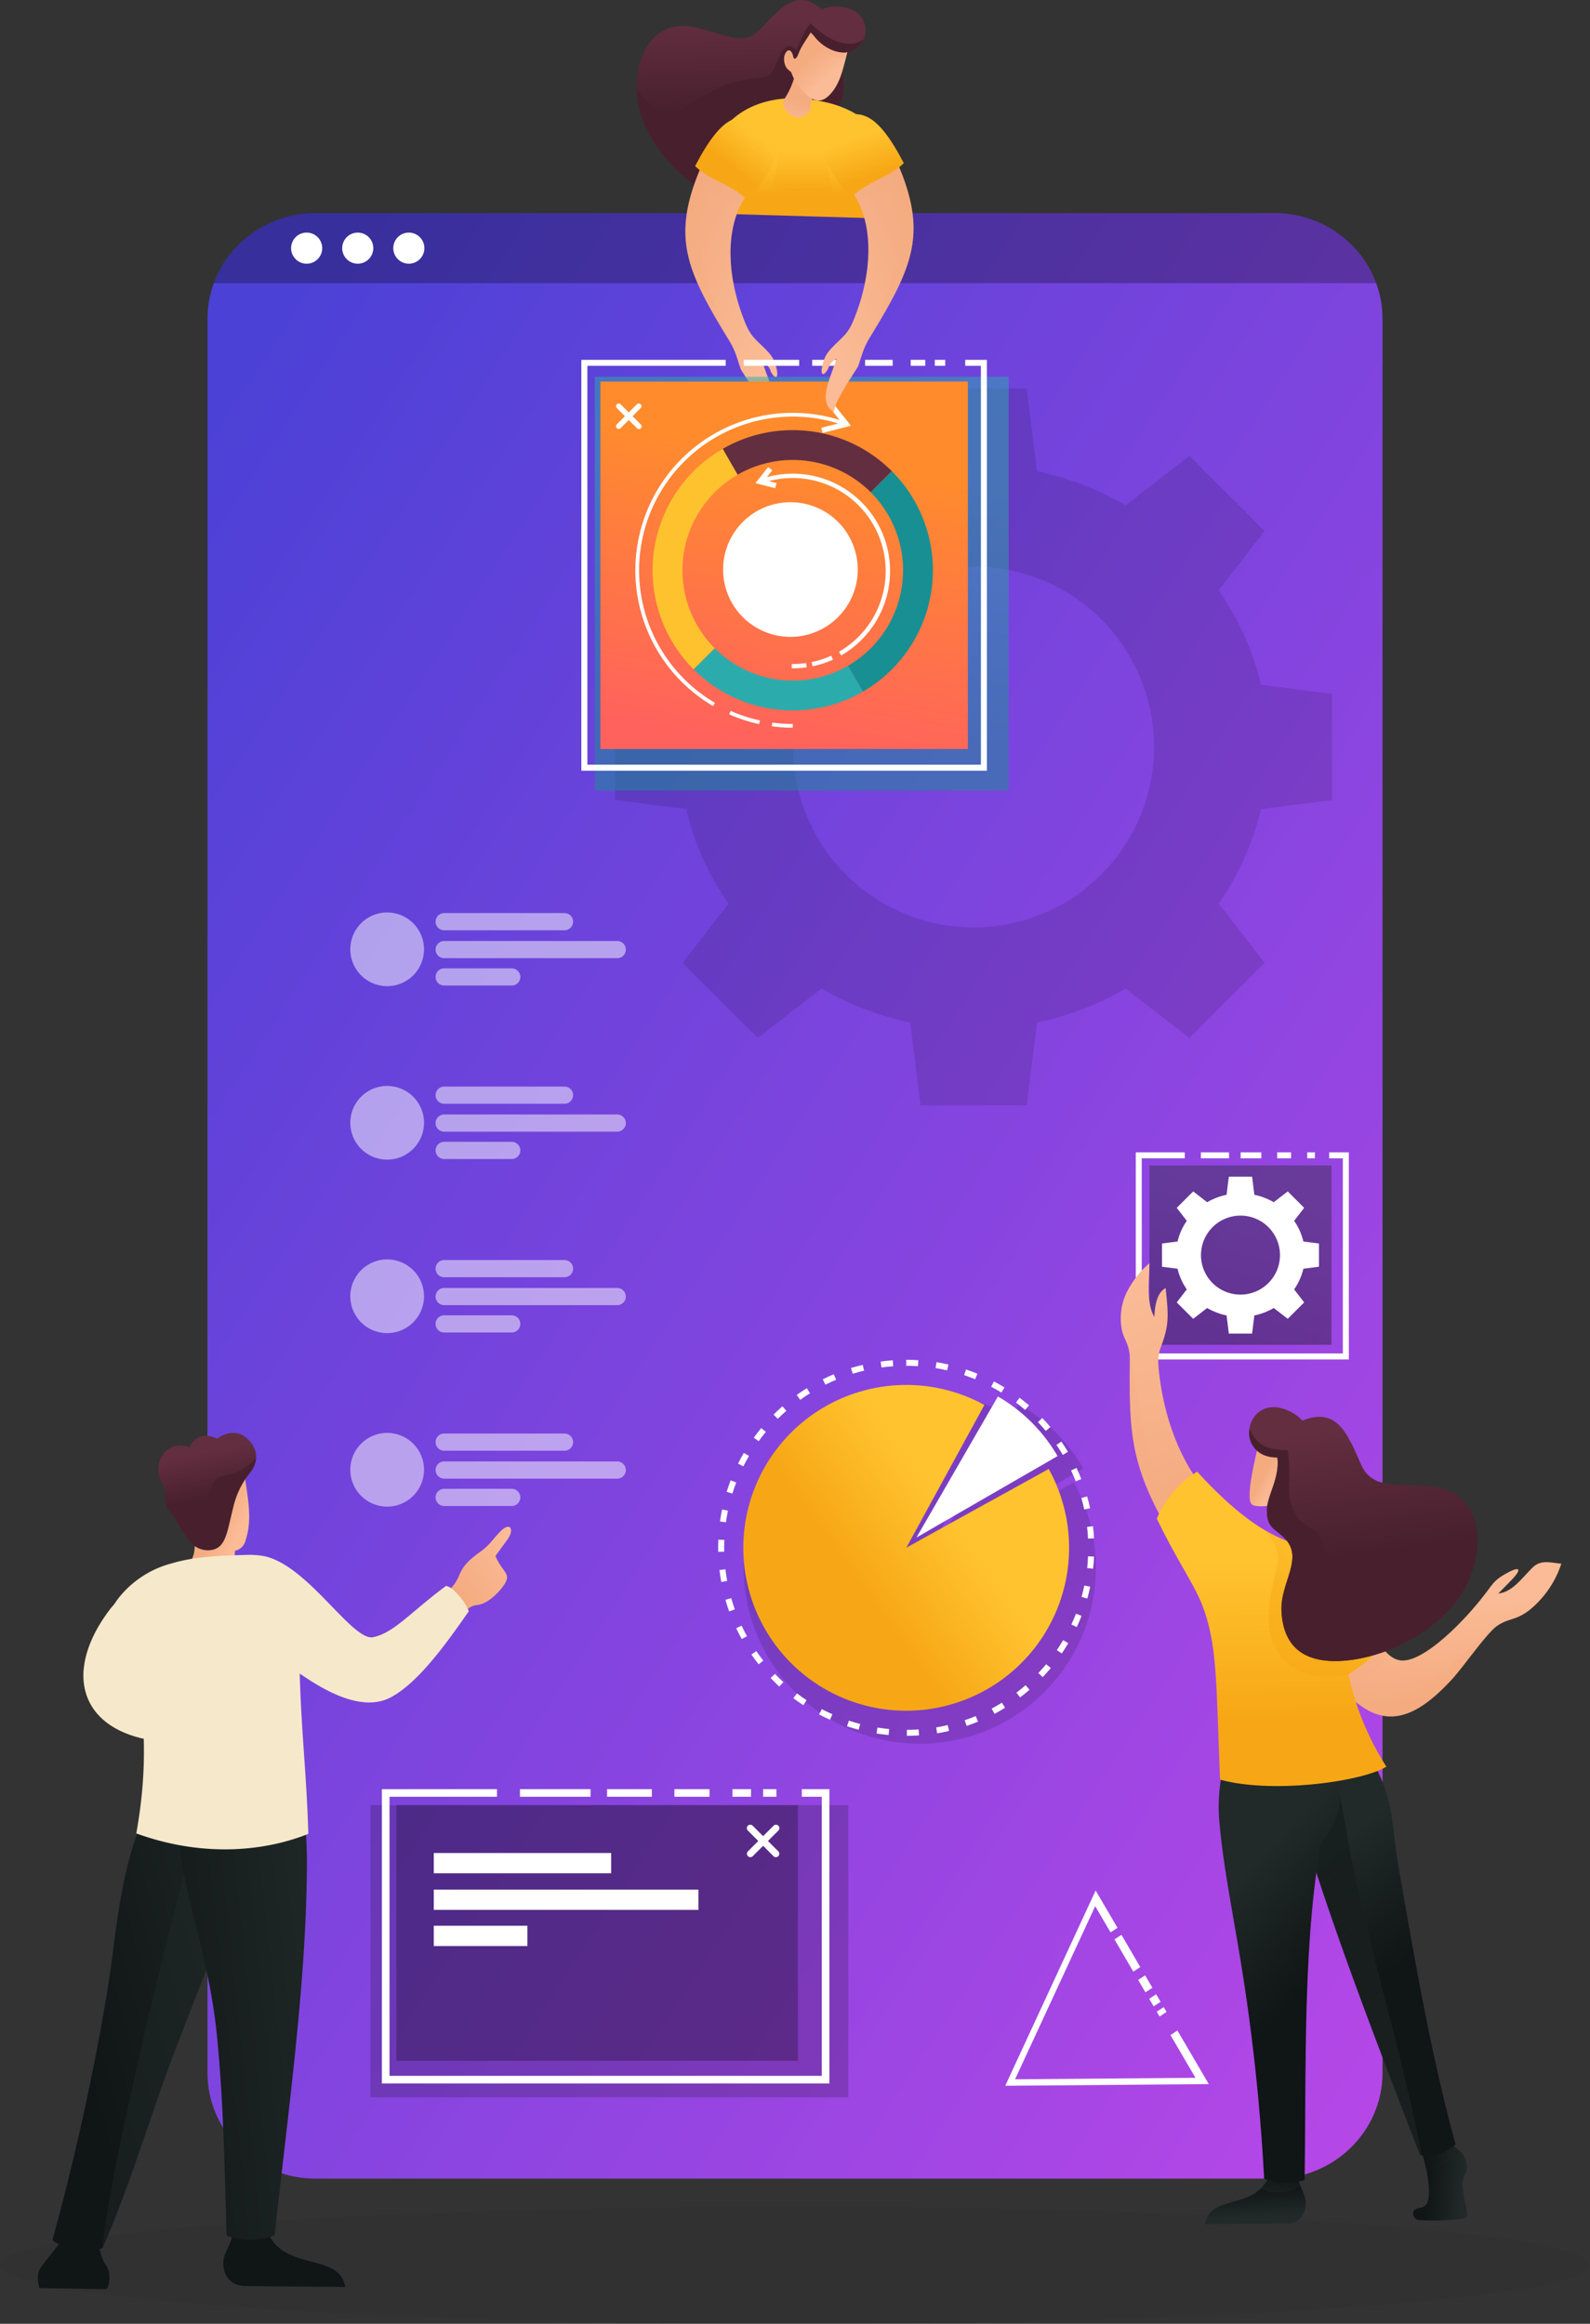 <svg xmlns="http://www.w3.org/2000/svg" xmlns:xlink="http://www.w3.org/1999/xlink" width="351.503" height="513.706" viewBox="0 0 351.503 513.706"><rect x="0" y="0" width="351.503" height="513.706" fill="#333333" stroke="none"/><defs><linearGradient id="a" x1="0.112" x2="1" y2="0.962" gradientUnits="objectBoundingBox"><stop offset="0" stop-color="#4b41d6"></stop><stop offset="1" stop-color="#b647e7"></stop></linearGradient><linearGradient id="b" x1="0.495" y1="0.108" x2="0.508" y2="0.525" gradientUnits="objectBoundingBox"><stop offset="0" stop-color="#632e40"></stop><stop offset="1" stop-color="#48202d"></stop></linearGradient><linearGradient id="c" x1="0.494" y1="0.35" x2="0.498" y2="0.771" gradientUnits="objectBoundingBox"><stop offset="0.239" stop-color="#ffc32f"></stop><stop offset="1" stop-color="#f7a716"></stop></linearGradient><linearGradient id="d" x1="0.494" y1="0.364" x2="0.498" y2="0.777" xlink:href="#c"></linearGradient><linearGradient id="e" x1="0.509" y1="0.472" x2="0.44" y2="1.006" gradientUnits="objectBoundingBox"><stop offset="0" stop-color="#f4ab80"></stop><stop offset="1" stop-color="#fabb96"></stop></linearGradient><linearGradient id="f" x1="0.449" y1="0.321" x2="0.695" y2="0.625" xlink:href="#e"></linearGradient><linearGradient id="g" x1="0.243" y1="0.112" x2="0.844" y2="0.808" xlink:href="#e"></linearGradient><linearGradient id="h" x1="0.759" y1="0.217" x2="0.407" y2="0.641" xlink:href="#c"></linearGradient><linearGradient id="i" x1="0.519" y1="0.239" x2="0.474" y2="0.87" gradientUnits="objectBoundingBox"><stop offset="0" stop-color="#2cacad"></stop><stop offset="1" stop-color="#189094"></stop></linearGradient><linearGradient id="j" x1="0.552" y1="0.207" x2="0.414" y2="0.987" gradientUnits="objectBoundingBox"><stop offset="0" stop-color="#ff8b2d"></stop><stop offset="1" stop-color="#ff625d"></stop></linearGradient><linearGradient id="k" x1="0.757" y1="0.112" x2="0.156" y2="0.808" xlink:href="#e"></linearGradient><linearGradient id="l" x1="0.402" y1="0.221" x2="0.605" y2="0.769" xlink:href="#c"></linearGradient><linearGradient id="m" x1="0.603" y1="0.139" x2="0.379" y2="0.927" gradientUnits="objectBoundingBox"><stop offset="0" stop-color="#212929"></stop><stop offset="1" stop-color="#101515"></stop></linearGradient><linearGradient id="n" x1="0.718" y1="0.344" x2="0.354" y2="0.604" xlink:href="#c"></linearGradient><linearGradient id="o" x1="0.565" y1="0.815" x2="0.492" y2="0.27" xlink:href="#e"></linearGradient><linearGradient id="p" x1="0.553" y1="0.919" x2="0.434" y2="0.031" xlink:href="#e"></linearGradient><linearGradient id="q" x1="0.863" y1="0.567" x2="0.263" y2="0.484" xlink:href="#m"></linearGradient><linearGradient id="r" x1="1.186" y1="0.662" x2="0.118" y2="0.441" xlink:href="#m"></linearGradient><linearGradient id="s" x1="0.51" y1="0.838" x2="0.438" y2="0.224" xlink:href="#m"></linearGradient><linearGradient id="t" x1="0.454" y1="0.898" x2="0.701" y2="-0.267" xlink:href="#m"></linearGradient><linearGradient id="u" x1="0.409" y1="0.219" x2="0.525" y2="0.588" xlink:href="#m"></linearGradient><linearGradient id="v" x1="0.533" y1="0.646" x2="0.443" y2="0.258" xlink:href="#m"></linearGradient><linearGradient id="w" x1="0.518" y1="0.215" x2="0.634" y2="0.584" xlink:href="#m"></linearGradient><linearGradient id="x" x1="0.498" y1="0.125" x2="0.505" y2="0.765" xlink:href="#c"></linearGradient><linearGradient id="y" x1="0.803" y1="0.055" x2="0.268" y2="0.593" xlink:href="#c"></linearGradient><linearGradient id="z" x1="0.376" y1="0.493" x2="0.566" y2="0.632" xlink:href="#e"></linearGradient><linearGradient id="aa" x1="0.473" y1="0.104" x2="0.535" y2="0.574" xlink:href="#b"></linearGradient><linearGradient id="ab" x1="0.31" y1="0.842" x2="0.952" y2="0.216" xlink:href="#e"></linearGradient><linearGradient id="ac" x1="0.551" y1="0.44" x2="0.77" y2="0.599" xlink:href="#e"></linearGradient><linearGradient id="ad" x1="0.481" y1="0.193" x2="0.565" y2="0.601" xlink:href="#b"></linearGradient><linearGradient id="ae" x1="4.786" y1="-6.66" x2="1.955" y2="-1.755" xlink:href="#m"></linearGradient><linearGradient id="af" x1="6.815" y1="-15.181" x2="2.452" y2="-4.246" xlink:href="#m"></linearGradient><linearGradient id="ag" x1="1.034" y1="0.115" x2="0.142" y2="0.629" xlink:href="#m"></linearGradient><linearGradient id="ah" x1="2.259" y1="-4.208" x2="0.599" y2="0.341" xlink:href="#m"></linearGradient><linearGradient id="ai" x1="4.925" y1="-14.276" x2="0.763" y2="-0.362" xlink:href="#m"></linearGradient><linearGradient id="aj" x1="1.264" y1="0.21" x2="-0.314" y2="0.739" xlink:href="#m"></linearGradient></defs><g transform="translate(-1934.994 -1006.382)"><g transform="translate(1934.994 1494.174)" opacity="0.05"><ellipse cx="175.751" cy="12.957" rx="175.751" ry="12.957"></ellipse><path d="M2182.438,1838.264c66.1,0,119.687-3.692,119.687-8.245s-53.585-8.245-119.687-8.245-119.686,3.691-119.686,8.245S2116.337,1838.264,2182.438,1838.264Z" transform="translate(-2006.687 -1817.062)" fill-rule="evenodd" style="mix-blend-mode:multiply;isolation:isolate"></path></g><g transform="translate(1980.863 1293.501)"><path d="M2063.316,1113.753h212.167c13.09,0,23.8,10.507,23.8,23.347v387.8c0,12.842-10.71,23.349-23.8,23.349H2063.316c-13.089,0-23.8-10.506-23.8-23.349V1137.1C2039.517,1124.26,2050.226,1113.753,2063.316,1113.753Z" transform="translate(-2039.517 -1353.753)" fill-rule="evenodd" fill="url(#a)"></path><g transform="translate(1.401 -240)"><path d="M2065.107,1353.753h212.167a23.868,23.868,0,0,1,22.4,15.478H2042.709A23.867,23.867,0,0,1,2065.107,1353.753Z" transform="translate(-2042.709 -1353.753)" fill-rule="evenodd" opacity="0.27"></path><g transform="translate(17.084 4.3)"><path d="M2085.079,1363.552a3.439,3.439,0,1,1-3.439,3.439A3.439,3.439,0,0,1,2085.079,1363.552Z" transform="translate(-2081.64 -1363.552)" fill="#fff" fill-rule="evenodd"></path><circle cx="3.439" cy="3.439" r="3.439" transform="translate(11.294)" fill="#fff"></circle><circle cx="3.439" cy="3.439" r="3.439" transform="translate(22.588)" fill="#fff"></circle></g></g><path d="M2613.639,1310.544l-2.276-18.318h-23.486l-2.274,18.318a66.358,66.358,0,0,0-19.611,7.506l-14.1-10.916-16.61,16.608,10.159,13.119a60.74,60.74,0,0,0-9.353,20.869l-15.711,2v23.486l15.711,2a60.672,60.672,0,0,0,9.353,20.865l-10.159,13.121,16.61,16.608,14.1-10.917a66.376,66.376,0,0,0,19.611,7.506l2.274,18.318h23.486l2.276-18.318a66.344,66.344,0,0,0,19.609-7.506l14.1,10.917,16.608-16.608-10.157-13.121a60.683,60.683,0,0,0,9.354-20.865l15.711-2v-23.486l-15.711-2a60.678,60.678,0,0,0-9.354-20.869l10.157-13.119-16.608-16.608-14.1,10.916a66.364,66.364,0,0,0-19.609-7.506Zm-14.018,21.034a39.894,39.894,0,1,1-39.9,39.892A39.892,39.892,0,0,1,2599.621,1331.579Z" transform="translate(-2430.254 -1493.471)" fill-rule="evenodd" opacity="0.12"></path></g><path d="M2396.433,1440.038a38.737,38.737,0,0,1,18.691,4.776l-18.656,34.106,34.021-18.811a38.921,38.921,0,1,1-34.056-20.072Zm21.918,2.753L2398.89,1476.5l33.708-19.462A39.109,39.109,0,0,0,2418.35,1442.791Z" transform="translate(-258.103 -126.019)" fill-rule="evenodd" opacity="0.14" style="mix-blend-mode:multiply;isolation:isolate"></path><path d="M2388.888,1424.1c-.9-.052-1.784-.083-2.687-.086v1.323c.874,0,1.731.032,2.6.083l.084-1.321Zm-5.659.019c-.894.065-1.786.153-2.674.276l.183,1.311c.858-.121,1.727-.2,2.591-.267l-.1-1.32Zm-6.638,1.012c-.866.2-1.748.443-2.6.7l.393,1.264c.824-.252,1.671-.489,2.511-.681l-.306-1.287Zm-6.392,2.075c-.829.347-1.639.717-2.445,1.115l.589,1.184c.781-.386,1.568-.744,2.371-1.081l-.516-1.219Zm-5.966,3.081c-.76.469-1.51.977-2.235,1.5l.773,1.074c.7-.5,1.428-1,2.163-1.449l-.7-1.123Zm-5.394,4q-1.013.885-1.967,1.837l.936.936q.923-.918,1.9-1.776l-.872-1Zm-4.684,4.816q-.859,1.036-1.647,2.127l1.074.774c.509-.7,1.04-1.392,1.594-2.059l-1.021-.842Zm-3.85,5.5c-.453.771-.884,1.565-1.283,2.365l1.185.589c.391-.775.8-1.539,1.242-2.288l-1.144-.667Zm-2.914,6.055c-.322.839-.614,1.681-.882,2.539l1.264.393c.262-.832.544-1.647.856-2.461l-1.238-.47Zm-1.893,6.445c-.182.88-.331,1.759-.459,2.648l1.311.184c.125-.862.269-1.714.445-2.567l-1.3-.265Zm-.825,6.668c-.037.893-.052,1.8-.03,2.689l1.323-.034c-.019-.868-.007-1.736.028-2.6l-1.322-.05Zm.249,6.711c.1.892.239,1.775.4,2.658l1.3-.241c-.156-.856-.286-1.711-.387-2.576l-1.314.158Zm1.322,6.587c.235.82.513,1.776.827,2.562l1.243-.455v0c-.292-.821-.56-1.642-.8-2.479l-1.271.37Zm2.374,6.283c.366.8.8,1.621,1.231,2.393l1.155-.646c-.415-.745-.836-1.539-1.19-2.314l-1.2.567Zm3.36,5.818c.508.739,1.044,1.459,1.6,2.163l1.036-.824c-.538-.678-1.057-1.38-1.548-2.093l-1.087.754Zm4.25,5.2c.62.646,1.264,1.275,1.926,1.879l.89-.98c-.64-.584-1.263-1.193-1.863-1.818l-.952.919Zm5.029,4.454c.717.537,1.451,1.056,2.2,1.546l.721-1.11q-1.09-.712-2.13-1.5l-.792,1.061Zm5.679,3.588q1.193.625,2.424,1.172l.529-1.213c-.794-.356-1.571-.729-2.342-1.133l-.611,1.174Zm6.186,2.626c.854.28,1.708.534,2.578.761l.329-1.282c-.842-.22-1.671-.467-2.5-.738l-.408,1.259Zm6.528,1.586c.886.138,1.774.253,2.667.334l.118-1.318c-.867-.081-1.725-.19-2.585-.324l-.2,1.308Zm6.7.513q1.344,0,2.687-.094l-.092-1.32c-.865.058-1.735.09-2.6.091l.008,1.324Zm6.693-.559c.852-.118,1.8-.327,2.64-.526l-.306-1.288c-.816.191-1.724.393-2.551.508l.217,1.306Zm6.52-1.633c.852-.292,1.683-.6,2.516-.945l-.509-1.223c-.8.333-1.615.635-2.439.917l.432,1.251Zm6.164-2.666q1.187-.632,2.332-1.342l-.7-1.123c-.736.458-1.491.891-2.256,1.3l.625,1.167Zm5.654-3.628c.71-.54,1.416-1.111,2.086-1.7l-.873-1c-.651.569-1.33,1.12-2.018,1.643l.8,1.051Zm5-4.488c.615-.648,1.218-1.322,1.787-2.011l-1.021-.842q-.835,1-1.729,1.946l.963.908Zm4.214-5.23c.506-.746.981-1.5,1.442-2.272l-1.144-.667q-.662,1.122-1.395,2.2l1.1.741Zm3.32-5.841c.377-.816.727-1.635,1.054-2.472l-1.235-.478c-.317.812-.656,1.606-1.022,2.4l1.2.553Zm2.329-6.3c.241-.86.46-1.74.641-2.615l-1.3-.266c-.184.85-.384,1.689-.619,2.526l1.275.354Zm1.278-6.6c.1-.894.166-1.782.21-2.68l-1.322-.059c-.042.87-.109,1.731-.2,2.6l1.316.142Zm.2-6.712c-.042-.9-.119-1.789-.219-2.679l-1.315.15c.1.863.171,1.728.212,2.6l1.322-.067Zm-.871-6.662c-.188-.878-.405-1.744-.648-2.609l-1.273.362c.236.837.445,1.678.628,2.528l1.294-.282Zm-1.937-6.432c-.323-.833-.684-1.665-1.065-2.472l-1.2.567c.368.78.717,1.586,1.029,2.39l1.232-.485Zm-2.955-6.035c-.459-.772-.942-1.525-1.449-2.267l-1.088.754c.493.7.962,1.455,1.4,2.193l1.135-.68Zm-3.888-5.478c-.572-.68-1.175-1.368-1.794-2l-.952.919c.6.624,1.178,1.277,1.736,1.94l1.011-.855Zm-4.716-4.783c-.679-.585-1.376-1.152-2.092-1.692l-.793,1.06c.693.525,1.366,1.069,2.024,1.637l.86-1.006Zm-5.421-3.966c-.767-.469-1.54-.91-2.334-1.332l-.617,1.171c.77.41,1.519.837,2.264,1.292l.687-1.131Zm-5.988-3.04c-.826-.342-1.675-.653-2.522-.938l-.417,1.256c.82.275,1.641.576,2.439.907l.5-1.225Zm-6.406-2.031c-.876-.2-1.751-.371-2.638-.516l-.208,1.307c.859.139,1.708.307,2.557.5Z" transform="translate(-250.873 -117.026)" fill="#fff" fill-rule="evenodd"></path><g transform="translate(2012.439 1284.798)" opacity="0.5"><path d="M2066.292,1415.955a8.146,8.146,0,1,1-8.146,8.145A8.146,8.146,0,0,1,2066.292,1415.955Z" transform="translate(-2058.146 -1415.955)" fill="#fff" fill-rule="evenodd"></path><g transform="translate(18.85 0.137)"><path d="M1.9,0H28.5a1.9,1.9,0,0,1,1.9,1.9v0a1.9,1.9,0,0,1-1.9,1.9H1.9A1.9,1.9,0,0,1,0,1.9v0A1.9,1.9,0,0,1,1.9,0Z" fill="#fff"></path><path d="M1.9,0H40.157a1.9,1.9,0,0,1,1.9,1.9v0a1.9,1.9,0,0,1-1.9,1.9H1.9A1.9,1.9,0,0,1,0,1.9v0A1.9,1.9,0,0,1,1.9,0Z" transform="translate(0 6.171)" fill="#fff"></path><path d="M1.9,0H16.833a1.9,1.9,0,0,1,1.9,1.9v0a1.9,1.9,0,0,1-1.9,1.9H1.9A1.9,1.9,0,0,1,0,1.9v0A1.9,1.9,0,0,1,1.9,0Z" transform="translate(0 12.219)" fill="#fff"></path></g></g><g transform="translate(2012.439 1323.149)" opacity="0.5"><path d="M2066.292,1415.955a8.146,8.146,0,1,1-8.146,8.145A8.146,8.146,0,0,1,2066.292,1415.955Z" transform="translate(-2058.146 -1415.955)" fill="#fff" fill-rule="evenodd"></path><g transform="translate(18.85 0.137)"><path d="M1.9,0H28.5a1.9,1.9,0,0,1,1.9,1.9v0a1.9,1.9,0,0,1-1.9,1.9H1.9A1.9,1.9,0,0,1,0,1.9v0A1.9,1.9,0,0,1,1.9,0Z" fill="#fff"></path><path d="M1.9,0H40.157a1.9,1.9,0,0,1,1.9,1.9v0a1.9,1.9,0,0,1-1.9,1.9H1.9A1.9,1.9,0,0,1,0,1.9v0A1.9,1.9,0,0,1,1.9,0Z" transform="translate(0 6.171)" fill="#fff"></path><path d="M1.9,0H16.833a1.9,1.9,0,0,1,1.9,1.9v0a1.9,1.9,0,0,1-1.9,1.9H1.9A1.9,1.9,0,0,1,0,1.9v0A1.9,1.9,0,0,1,1.9,0Z" transform="translate(0 12.219)" fill="#fff"></path></g></g><g transform="translate(2012.439 1246.447)" opacity="0.5"><path d="M2066.292,1415.955a8.146,8.146,0,1,1-8.146,8.145A8.146,8.146,0,0,1,2066.292,1415.955Z" transform="translate(-2058.146 -1415.955)" fill="#fff" fill-rule="evenodd"></path><g transform="translate(18.85 0.137)"><path d="M1.9,0H28.5a1.9,1.9,0,0,1,1.9,1.9v0a1.9,1.9,0,0,1-1.9,1.9H1.9A1.9,1.9,0,0,1,0,1.9v0A1.9,1.9,0,0,1,1.9,0Z" fill="#fff"></path><path d="M1.9,0H40.157a1.9,1.9,0,0,1,1.9,1.9v0a1.9,1.9,0,0,1-1.9,1.9H1.9A1.9,1.9,0,0,1,0,1.9v0A1.9,1.9,0,0,1,1.9,0Z" transform="translate(0 6.171)" fill="#fff"></path><path d="M1.9,0H16.833a1.9,1.9,0,0,1,1.9,1.9v0a1.9,1.9,0,0,1-1.9,1.9H1.9A1.9,1.9,0,0,1,0,1.9v0A1.9,1.9,0,0,1,1.9,0Z" transform="translate(0 12.219)" fill="#fff"></path></g></g><g transform="translate(2012.439 1208.096)" opacity="0.5"><path d="M2066.292,1415.955a8.146,8.146,0,1,1-8.146,8.145A8.146,8.146,0,0,1,2066.292,1415.955Z" transform="translate(-2058.146 -1415.955)" fill="#fff" fill-rule="evenodd"></path><g transform="translate(18.85 0.137)"><path d="M1.9,0H28.5a1.9,1.9,0,0,1,1.9,1.9v0a1.9,1.9,0,0,1-1.9,1.9H1.9A1.9,1.9,0,0,1,0,1.9v0A1.9,1.9,0,0,1,1.9,0Z" fill="#fff"></path><path d="M1.9,0H40.157a1.9,1.9,0,0,1,1.9,1.9v0a1.9,1.9,0,0,1-1.9,1.9H1.9A1.9,1.9,0,0,1,0,1.9v0A1.9,1.9,0,0,1,1.9,0Z" transform="translate(0 6.171)" fill="#fff"></path><path d="M1.9,0H16.833a1.9,1.9,0,0,1,1.9,1.9v0a1.9,1.9,0,0,1-1.9,1.9H1.9A1.9,1.9,0,0,1,0,1.9v0A1.9,1.9,0,0,1,1.9,0Z" transform="translate(0 12.219)" fill="#fff"></path></g></g><g transform="translate(2075.745 1006.382)"><g transform="translate(0)"><path d="M2198.822,1248.6c-3.955-3.568-7.021-2.358-9.974.321-3.1,2.81-3.913,4.5-5.652,5.354-2.946,1.439-5.648.005-11.623-1.625-10.534-2.872-14.422,6.637-13.844,14.582.685,9.422,8.855,18.406,16.458,22.246,9.4,4.748,14.006,1.082,16.227-4.519,1.463-3.692,1.056-6.593,1.863-7.957,3.276-5.533,8-1.882,10.679-8.47,1.493-3.673-1.137-7.512.888-12.094C2211.055,1249.375,2202.921,1246.667,2198.822,1248.6Z" transform="translate(-2157.674 -1246.382)" fill-rule="evenodd" fill="url(#b)"></path><path d="M2157.681,1272.6c.006.4.023.8.052,1.2.685,9.422,8.855,18.406,16.458,22.245,9.4,4.748,14.006,1.082,16.227-4.519,1.464-3.692,1.056-6.593,1.863-7.957,3.276-5.533,8-1.882,10.678-8.47,1.494-3.673-1.136-7.512.888-12.094.14-.138.273-.273.4-.407-2.494-.159-5.355-1.705-8.143-4.508-1.5,1.71-2.2,3.922-3.136,6.02-1.739-2-2.93-.62-3.886,1.652-1.387,3.3-1.774,4.04-3.078,4.2-8.148.991-8.963,1.451-16.821,6.082C2163.542,1279.372,2161.552,1277.52,2157.681,1272.6Z" transform="translate(-2157.678 -1252.954)" fill="#48202d" fill-rule="evenodd"></path><g transform="translate(14.971 21.714)"><path d="M2236.435,1322.6a41.919,41.919,0,0,0-4.582-16.317c-4.487-8.285-12.719-9.76-18.257-10.309-5.943-.59-14.33,1.141-18.282,7.873-1.917,3.267-3.56,12.407-3.524,17.456Z" transform="translate(-2191.789 -1295.864)" fill-rule="evenodd" fill="url(#c)"></path><path d="M2236.771,1329.383a41.931,41.931,0,0,0-4.583-16.317,18.1,18.1,0,0,0-4.06-5.11l-7.543,4c-1.639,4.123-1.233,7.217-.065,11.074-6.422.329-9.158.294-13.514-.527,1.353-4.462,1.716-7.371.461-12.2l-6.526,1.912s-3.625,2.109-4.351,2.505a4.859,4.859,0,0,1-2.379-.5,56.765,56.765,0,0,0-1.824,13.682Z" transform="translate(-2192.124 -1302.65)" fill-rule="evenodd" opacity="0.5" fill="url(#d)" style="mix-blend-mode:multiply;isolation:isolate"></path></g></g><g transform="translate(32.337 1.446)"><g transform="translate(0 5.744)"><g transform="translate(0 9.87)"><path d="M2233.9,1285.258a17.408,17.408,0,0,1-2.532,5.263c-.19,2.639,3.6,5.548,5.975,2.093a8.02,8.02,0,0,1,.693-3l-1.362-2.463Z" transform="translate(-2231.361 -1285.258)" fill-rule="evenodd" fill="url(#e)"></path><path d="M2236.335,1285.258c-.247.716-.444,1.28-.635,1.773.249,1.616,2.106,4.292,4.162,4.632a9.156,9.156,0,0,1,.609-2.05l-1.362-2.463Z" transform="translate(-2233.797 -1285.258)" fill="#f3aa80" fill-rule="evenodd" opacity="0.3" style="mix-blend-mode:multiply;isolation:isolate"></path></g><g transform="translate(0.244)"><path d="M2246.017,1266.726c-1.055,3.975-1.607,7.328-4.025,9.818-2.072,2.133-3.8,1.244-5.36-.332a10.881,10.881,0,0,1-3.126-4.645c-.382-.42-.909-.636-1.249-1.362-.5-1.08-.518-2.7.448-3.411.43-.317,1.012.223,1.2,1.169.232,1.182.9.338,1.153-.363.707-1.927,1.65-2.954,2.733-4.835C2239.912,1264.964,2242.744,1267.831,2246.017,1266.726Z" transform="translate(-2231.917 -1262.766)" fill-rule="evenodd" fill="url(#f)"></path><path d="M2246.639,1266.726c-.165.623-.318,1.23-.468,1.822-2.98.059-5.574-1.467-7.7-4.642-1.237,1.56-1.388,3.084-2.2,4.221-.665.928-1.27,1.233-1.813.8-.769-.617-.436-1.167-1.427-1.841a1.667,1.667,0,0,1,.3-.287c.43-.317,1.011.223,1.2,1.169.232,1.182.9.338,1.153-.363.707-1.927,1.65-2.954,2.733-4.835C2240.535,1264.964,2243.367,1267.831,2246.639,1266.726Z" transform="translate(-2232.54 -1262.766)" fill="#f3aa80" fill-rule="evenodd" opacity="0.3" style="mix-blend-mode:multiply;isolation:isolate"></path></g></g><g transform="translate(5.979)"><path d="M2251.329,1259.71c-3.124-.535-7.1-4.007-6.216-6.927.817-2.684,4.458-3.418,7.208-3C2259.858,1250.947,2258.175,1260.884,2251.329,1259.71Z" transform="translate(-2244.986 -1249.676)" fill="#632e40" fill-rule="evenodd"></path><path d="M2251.329,1264.433c-2.873-.492-6.47-3.468-6.339-6.214.036-.042.072-.085.109-.126,4.28,4.3,8.732,5.645,11.766,3.551A4.785,4.785,0,0,1,2251.329,1264.433Z" transform="translate(-2244.987 -1254.399)" fill="#48202d" fill-rule="evenodd"></path></g></g><g transform="translate(10.765 25.902)"><path d="M2196.074,1335.41c-5.13,6.738-4.8,17.567-1.207,27.23,1.353,3.635,1.948,4.316,4.038,6.305,2.223,2.118,2.9,2.971,3.437,5.183.573,2.34-.282,2.6-1.255.781a3.5,3.5,0,0,0-1.849-2.2c1.209,4.042,4.332,9.558.606,11.782a12.207,12.207,0,0,0-1.524-3.8c-1.285-2.394-3.762-6.052-3.852-6.3-.743-2.018-1.029-3.817-2.623-6.426-9.667-15.812-12.858-23.09-5.891-38.968l7.6,1.742Z" transform="translate(-2182.205 -1318.648)" fill-rule="evenodd" fill="url(#g)"></path><path d="M2196.074,1335.41a16.4,16.4,0,0,0-1.415,2.208,24.564,24.564,0,0,1-7.567-2.6c-3.226,10.738-.654,20.562,4.752,32.952-9.667-15.813-12.858-23.09-5.891-38.968l7.6,1.742Z" transform="translate(-2182.205 -1318.647)" fill="#f3aa80" fill-rule="evenodd" opacity="0.3" style="mix-blend-mode:multiply;isolation:isolate"></path><path d="M2198.881,1324c-3.334-3.656-8.484-4.493-11.771-7.775,6.189-11.912,10.12-12.174,15.5-9.317C2205.652,1308.525,2208.591,1311.773,2198.881,1324Z" transform="translate(-2184.957 -1305.406)" fill-rule="evenodd" fill="url(#h)"></path></g></g><g transform="translate(2063.513 1085.929)"><rect width="91.484" height="91.484" transform="translate(2.981 3.744)" opacity="0.5" fill="url(#i)" style="mix-blend-mode:multiply;isolation:isolate"></rect><rect width="81.245" height="81.245" transform="translate(4.203 4.791)" fill="url(#j)"></rect><path d="M2148.254,1436.863a.593.593,0,0,1-.838-.838l1.814-1.814-1.814-1.814a.593.593,0,0,1,.838-.838l1.814,1.814,1.814-1.814a.593.593,0,0,1,.838.838l-1.814,1.814,1.814,1.814a.593.593,0,1,1-.838.838l-1.814-1.814Z" transform="translate(-2139.589 -1421.745)" fill="#fff" fill-rule="evenodd"></path><path d="M2165.7,1409.418h12.257v1.323H2165.7v-1.323Zm15.129,0h7.774v1.323h-7.774v-1.323Zm11.7,0h6.093v1.323h-6.093v-1.323Zm10.085,0h3.222v1.323h-3.222v-1.323Zm5.323,0h2.312v1.323h-2.312v-1.323Zm6.724,0v1.323h3.471v88.18h-87v-88.18h30.584v-1.323H2129.8v90.827h89.651v-90.827Z" transform="translate(-2129.801 -1409.418)" fill="#fff" fill-rule="evenodd"></path><g transform="translate(11.936 9.501)"><g transform="translate(3.82 6.044)"><path d="M2216.489,1444.841a30.883,30.883,0,0,1,21.906,9.074l-4.661,4.66a24.4,24.4,0,0,0-29.442-3.878l-3.3-5.709A30.836,30.836,0,0,1,2216.489,1444.841Z" transform="translate(-2185.509 -1444.841)" fill="#632e40" fill-rule="evenodd"></path><path d="M2273.8,1465.519a30.985,30.985,0,0,1-6.415,48.74l-3.3-5.709a24.392,24.392,0,0,0,5.05-38.37Z" transform="translate(-2220.915 -1456.445)" fill="#188f93" fill-rule="evenodd"></path><path d="M2174.778,1503.031a30.985,30.985,0,0,1,6.414-48.74l3.3,5.709a24.393,24.393,0,0,0-5.05,38.369Z" transform="translate(-2165.704 -1450.144)" fill="#ffc22f" fill-rule="evenodd"></path><path d="M2223.78,1564.323a30.994,30.994,0,0,1-37.4-4.927l4.661-4.661a24.4,24.4,0,0,0,29.442,3.879Z" transform="translate(-2177.307 -1506.509)" fill="#2cabac" fill-rule="evenodd"></path></g><path d="M2191.8,1502.893a35.339,35.339,0,0,1-4.633-.307l.107-.821a34.471,34.471,0,0,0,4.526.3v.83Zm10.052-67.26-3.746.96.294,1.145,6.263-1.607-4.021-5.062-.925.735,2.425,3.053a34.807,34.807,0,0,0-27.958,63.253l.418-.714a33.98,33.98,0,0,1,27.25-61.762Zm-17.477,66.466a34.612,34.612,0,0,1-6.635-2.164l.334-.76a33.725,33.725,0,0,0,6.477,2.112Z" transform="translate(-2156.999 -1431.069)" fill="#fff" fill-rule="evenodd"></path><path d="M2225.518,1507.945v-.954h.223a20.894,20.894,0,0,0,2.74-.179l.221-.03.123.943-.22.029a21.763,21.763,0,0,1-2.864.19Zm-5.08-41.384,1.715.44-.29,1.131-4.381-1.124,2.812-3.54.915.727-1.186,1.493a21.517,21.517,0,0,1,16.606,39.3l-.192.113-.481-.82.192-.113a20.569,20.569,0,0,0-15.71-37.606Zm9.674,40.941-.2-.932.218-.047a20.462,20.462,0,0,0,3.919-1.278l.2-.09.384.872-.2.09a21.371,21.371,0,0,1-4.1,1.338Z" transform="translate(-2190.94 -1449.25)" fill="#fff" fill-rule="evenodd"></path></g><path d="M2216.1,1481.139a14.884,14.884,0,1,1-14.884,14.884A14.884,14.884,0,0,1,2216.1,1481.139Z" transform="translate(-2169.877 -1449.665)" fill="#fff" fill-rule="evenodd"></path></g><g transform="translate(2116.376 1031.628)"><path d="M2257.292,1333.916c5.13,6.737,4.8,17.567,1.207,27.229-1.353,3.635-1.948,4.316-4.037,6.305-2.224,2.118-2.9,2.971-3.437,5.183-.573,2.34.283,2.6,1.254.781a3.5,3.5,0,0,1,1.849-2.2c-1.208,4.042-4.332,9.558-.606,11.782a12.214,12.214,0,0,1,1.524-3.795c1.285-2.395,3.761-6.052,3.852-6.3.743-2.018,1.029-3.816,2.623-6.426,9.667-15.812,12.858-23.09,5.892-38.968l-7.6,1.742Z" transform="translate(-2250.586 -1317.154)" fill-rule="evenodd" fill="url(#k)"></path><path d="M2265.543,1333.915a16.459,16.459,0,0,1,1.415,2.208,24.554,24.554,0,0,0,7.567-2.6c3.226,10.738.653,20.562-4.753,32.953,9.667-15.812,12.858-23.09,5.892-38.968l-7.6,1.742Z" transform="translate(-2258.837 -1317.153)" fill="#f3aa80" fill-rule="evenodd" opacity="0.3" style="mix-blend-mode:multiply;isolation:isolate"></path><path d="M2256.913,1322.508c3.333-3.656,8.483-4.493,11.771-7.775-6.189-11.913-10.12-12.174-15.5-9.318C2250.142,1307.031,2247.2,1310.279,2256.913,1322.508Z" transform="translate(-2250.262 -1303.911)" fill-rule="evenodd" fill="url(#l)"></path></g><g transform="translate(2180.483 1261.122)"><path d="M0,0H40.247V39.656H0Z" transform="translate(8.622 2.897)" opacity="0.39" fill="url(#m)"></path><path d="M2521.554,1279.97h6.218v1.323h-6.218v-1.323Zm8.781,0h4.578v1.323h-4.578v-1.323Zm8.081,0h3.077v1.323h-3.077v-1.323Zm6.642,0h1.7v1.323h-1.7v-1.323Zm4.848,0v1.323h3.028v43.14h-44.455v-43.14h9.511v-1.323h-10.833v45.787h47.1V1279.97Z" transform="translate(-2501.559 -1279.97)" fill="#fff" fill-rule="evenodd"></path><path d="M2540.789,1296.236l-.5-4.01h-5.141l-.5,4.01a14.523,14.523,0,0,0-4.293,1.643l-3.087-2.39-3.636,3.635,2.224,2.872a13.3,13.3,0,0,0-2.047,4.568l-3.439.438v5.141l3.439.438a13.28,13.28,0,0,0,2.047,4.567l-2.224,2.872,3.636,3.635,3.087-2.39a14.533,14.533,0,0,0,4.293,1.643l.5,4.01h5.141l.5-4.01a14.526,14.526,0,0,0,4.292-1.643l3.087,2.39,3.635-3.635-2.224-2.872a13.276,13.276,0,0,0,2.048-4.567l3.439-.438V1307l-3.439-.438a13.275,13.275,0,0,0-2.048-4.568l2.224-2.872-3.635-3.635-3.087,2.39a14.527,14.527,0,0,0-4.292-1.643Zm-3.068,4.6a8.733,8.733,0,1,1-8.733,8.732A8.732,8.732,0,0,1,2537.721,1300.84Z" transform="translate(-2508.976 -1286.848)" fill="#fff" fill-rule="evenodd"></path></g><g transform="translate(2099.323 1312.549)"><path d="M2393.315,1436.688a35.834,35.834,0,0,1,17.292,4.419l-17.259,31.552,31.473-17.4a36.007,36.007,0,1,1-31.506-18.569Z" transform="translate(-2357.312 -1436.688)" fill-rule="evenodd" fill="url(#n)"></path><path d="M2462.538,1442.491a36.185,36.185,0,0,1,13.18,13.18l-31.185,18Z" transform="translate(-2406.258 -1439.944)" fill="#fff" fill-rule="evenodd"></path></g><g transform="translate(2182.772 1285.634)"><g transform="translate(45.173 66.096)"><path d="M2643.676,1490.462l-2.826,2.9c3.088-.336,5.05-3.239,7.537-5.717,1.847-1.839,3.975-1.089,6.383-.877a22.047,22.047,0,0,1-4.548,7.875c-4.719,5.208-6.684,3.708-9.786,5.982-2.313,1.7-7.433,9.1-9.869,11.728-5.737,6.182-11.816,10.575-18.642,6.775-4.053-2.257-6.966-6.482-9.371-10.382l8.725-9.324c3.217,5.585,5.422,8.5,8.052,8.738,4.168.381,11.162-5.922,16.057-11.6,4.423-5.133,3.8-5.684,7.028-7.529S2646.234,1487.834,2643.676,1490.462Z" transform="translate(-2602.554 -1486.442)" fill-rule="evenodd" fill="url(#o)"></path><path d="M2641.411,1516.616a8.475,8.475,0,0,0-.975.62c-2.313,1.7-7.433,9.1-9.869,11.728-5.737,6.182-11.816,10.575-18.642,6.775-4.053-2.256-6.966-6.482-9.371-10.382l8.725-9.324c2.017,3.5,3.637,5.955,5.213,7.355-1.685,3.031-3.174,4.081-6.061,5.9C2620.986,1540.839,2632.4,1521.454,2641.411,1516.616Z" transform="translate(-2602.554 -1503.048)" fill="#f3aa80" fill-rule="evenodd" opacity="0.3" style="mix-blend-mode:multiply;isolation:isolate"></path></g><g transform="translate(0 0)"><path d="M2509.6,1350.726c.64-2.85.327-5.366-.063-9.406-1.6.826-2.379,3.03-2.5,6.394-1.885-3.279-1.1-8.021-1.1-11.889a21.128,21.128,0,0,0-5.139,6.682,13.321,13.321,0,0,0-.87,8.427c.572,2.11,1.712,3.037,1.68,6.237-.164,16.463.144,23.5,9.059,38.7l7.659-9.657c-5.926-7.3-9.23-16.754-10.286-26.512C2507.512,1354.764,2508.647,1354.99,2509.6,1350.726Z" transform="translate(-2499.616 -1335.826)" fill-rule="evenodd" fill="url(#p)"></path><path d="M2503.5,1378.617a9.337,9.337,0,0,1,.294,2.568c-.164,16.463.143,23.5,9.059,38.7l7.659-9.657a49.276,49.276,0,0,1-3.367-4.829,18.654,18.654,0,0,0-6.339,3.628c-5.007-10.244-4.708-19.422-7.126-30.3Z" transform="translate(-2501.796 -1359.839)" fill="#f3aa80" fill-rule="evenodd" opacity="0.3" style="mix-blend-mode:multiply;isolation:isolate"></path></g><g transform="translate(18.633 103.742)"><g transform="translate(45.968 89.312)"><path d="M2648.594,1778.5c.9,3.15,2.007,7.295,1.7,10.507-.125,1.326-.473,2.3-1.983,2.519a2.1,2.1,0,0,0-1.325.61,1.457,1.457,0,0,0,1.273,2.084,51.409,51.409,0,0,0,9.415-.269c2.11-.276.617-2.038.188-6.662a4.656,4.656,0,0,1,.228-2.662,4.119,4.119,0,0,0,.094-4.226c-.882-1.907-2.694-2.26-4.205-4.652Z" transform="translate(-2646.825 -1775.748)" fill-rule="evenodd" fill="url(#q)"></path><path d="M2650.855,1778.5c.383,1.342.906,3.321,1.273,4.859,3.591-1.091,5.723-2.065,7-4.573a26.379,26.379,0,0,1-2.887-3.037Z" transform="translate(-2649.086 -1775.748)" fill-rule="evenodd" opacity="0.5" fill="url(#r)" style="mix-blend-mode:multiply;isolation:isolate"></path></g><g transform="translate(0 98.248)"><path d="M2562.583,1796.239c.377,2.01,1.52,3.544,1.7,5.022.311,2.544-1.056,5.1-3.861,5.126l-18.346.175c.972-6.724,10.779-3,14.073-10.452l4.27.258Z" transform="translate(-2542.075 -1796.11)" fill-rule="evenodd" fill="url(#s)"></path><path d="M2578.166,1796.239a9.849,9.849,0,0,0,.553,1.83c-1.718,1.279-5.034,2.145-8.875.73a8.052,8.052,0,0,0,1.887-2.689l4.27.258Z" transform="translate(-2557.658 -1796.11)" fill-rule="evenodd" opacity="0.5" fill="url(#t)" style="mix-blend-mode:multiply;isolation:isolate"></path></g><path d="M2598.908,1572.99a35.236,35.236,0,0,1,7.666,13.764c1.246,4.106,1.275,8.63,2.487,15.637,3.526,20.373,7.2,41.755,12.592,61.3a9.641,9.641,0,0,1-7.829,2.43c-8.579-22.305-17.625-45.445-24.785-68.272-2.573-8.2-3.047-13.47-3.829-23.782l9.043-.81Z" transform="translate(-2566.28 -1572.656)" fill-rule="evenodd" fill="url(#u)"></path><path d="M2614.21,1666.99q-.2-.024-.387-.058c-8.579-22.305-17.625-45.445-24.785-68.272-2.573-8.2-3.047-13.47-3.829-23.782l5-.447,4.9,8.275c1.9,8.544,2.884,16.14,4.608,23.856C2604.3,1627.089,2610,1645.641,2614.21,1666.99Z" transform="translate(-2566.28 -1573.464)" fill-rule="evenodd" opacity="0.5" fill="url(#v)" style="mix-blend-mode:multiply;isolation:isolate"></path><path d="M2552.026,1572.9c-1.8,5.219-3.6,11.325-2.968,18.814.808,9.642,2.936,20.059,4.667,30.714a440.459,440.459,0,0,1,5.253,48.464,13.83,13.83,0,0,0,8.942.27c.383-23.407-.45-51.612,3.576-74.237,5.828-7.518,5.6-13.3-.2-23.486l-12.418-1.215Z" transform="translate(-2545.922 -1572.228)" fill-rule="evenodd" fill="url(#w)"></path></g><g transform="translate(7.961 46.089)"><path d="M2526.681,1440.851a22.3,22.3,0,0,0-8.925,10.39c5.064,10.394,8.493,14.7,10.381,20.023,3.072,8.657,2.724,17.144,3.605,37.655,11.427,3.2,31.451.477,36.765-2.864a61.564,61.564,0,0,1-8.392-20.447c4.469-2.774,6.057-4.641,9.724-8.392-7.8-20.318-14.625-17.525-23.635-21.167C2541.494,1454.145,2535.5,1450.485,2526.681,1440.851Z" transform="translate(-2517.756 -1440.851)" fill-rule="evenodd" fill="url(#x)"></path><path d="M2590.9,1502.291c4.469-2.774,6.057-4.641,9.724-8.392-7.8-20.318-14.625-17.525-23.635-21.167a33.577,33.577,0,0,1-4.371-2.151l.012.017c3.328,4.516,2.944,5.968,2.156,9.275-1.777,7.458-2.219,12.467-.1,16.422C2579.178,1504.677,2587.947,1503.064,2590.9,1502.291Z" transform="translate(-2548.544 -1457.534)" fill-rule="evenodd" opacity="0.5" fill="url(#y)" style="mix-blend-mode:multiply;isolation:isolate"></path></g><g transform="translate(28.378 31.827)"><g transform="translate(0.084 7.958)"><path d="M2566.256,1427.529c-.478,2.1-2.675,10.92-1.378,12.4.66.753,2.944.51,4.716.289l5.006-8.273-2.573-4.8-3.789-.66Z" transform="translate(-2564.474 -1426.486)" fill-rule="evenodd" fill="url(#z)"></path><path d="M2567.985,1427.529c-.092.4-.247,1.056-.429,1.856a6.56,6.56,0,0,0,4.136,1c-.06,4.056-1.733,6.533-2.1,10.019.584-.042,1.184-.113,1.734-.182l5.006-8.273-2.573-4.8-3.79-.66Z" transform="translate(-2566.203 -1426.486)" fill="#f3aa80" fill-rule="evenodd" opacity="0.3" style="mix-blend-mode:multiply;isolation:isolate"></path></g><path d="M2576.044,1411.331c5.413-2.213,8.2.2,10.345,4.1,2.275,4.145,2.522,6.258,4.068,7.808,2.618,2.624,6.036,2.088,13.024,2.55,12.32.814,12.969,12.413,9.422,20.693-4.207,9.82-16.254,16.41-25.8,17.711-11.8,1.608-15.372-4.009-15.68-10.815-.277-6.151,4.888-11.493.879-15.864-2.079-2.267-4.17-2.315-4.1-6.456.054-3.141,2.909-7.142,2.305-11.608a7.355,7.355,0,0,1-2.176-.258c-7.068-2.047-4.241-12.892,3.481-10.5A9.636,9.636,0,0,1,2576.044,1411.331Z" transform="translate(-2564.282 -1408.351)" fill-rule="evenodd" fill="url(#aa)"></path><path d="M2602.751,1464.139a38.2,38.2,0,0,1-15.644,6.152c-11.8,1.608-15.372-4.009-15.68-10.815-.277-6.151,4.887-11.494.879-15.864-2.079-2.267-4.17-2.315-4.1-6.456.054-3.141,2.909-7.142,2.305-11.608a7.353,7.353,0,0,1-2.176-.258,5.329,5.329,0,0,1-3.988-6.08c1.613,3.789,4.234,4.779,8.455,4.725.888,5.806-.477,9.711,1.139,13.052,2.581,5.339,5.78,2.721,7.147,9.253,1.428,6.824-1.338,10.893,1.633,16.088C2586.214,1468.434,2596.916,1465.693,2602.751,1464.139Z" transform="translate(-2564.284 -1414.445)" fill="#48202d" fill-rule="evenodd"></path></g></g><g transform="translate(2016.899 1401.903)"><rect width="105.632" height="64.607" transform="translate(0 3.529)" opacity="0.18" style="mix-blend-mode:multiply;isolation:isolate"></rect><g transform="translate(5.729 3.529)"><rect width="88.768" height="56.519" opacity="0.26"></rect><path d="M2237.184,1665.87H2276.4v4.482h-39.214v-4.482Zm70.5.716a.755.755,0,0,1-1.067-1.067l2.309-2.309-2.309-2.308a.754.754,0,0,1,1.067-1.067l2.309,2.308,2.308-2.308a.754.754,0,0,1,1.067,1.067l-2.309,2.308,2.309,2.309a.755.755,0,0,1-1.067,1.067l-2.308-2.309-2.309,2.309Zm-70.5,15.363h20.7v4.482h-20.7v-4.482Zm0-7.991h58.509v4.483h-58.509Z" transform="translate(-2228.923 -1655.282)" fill="#fff" fill-rule="evenodd"></path></g><path d="M2247.171,1645.538h15.6v1.684h-15.6v-1.684Zm19.253,0h9.894v1.684h-9.894v-1.684Zm14.886,0h7.755v1.684h-7.755v-1.684Zm12.835,0h4.1v1.684h-4.1v-1.684Zm6.775,0h2.941v1.684h-2.941v-1.684Zm8.556,0v1.684h4.417v61.688h-95.564v-61.688h23.762v-1.684h-25.447v65.057h98.933v-65.057Z" transform="translate(-2214.125 -1645.538)" fill="#fff" fill-rule="evenodd"></path></g><path d="M2467.088,1661.634l4.163,7.127-1.547,1-4.163-7.127,1.547-1Zm5.234,8.962,1.606,2.743-1.541,1-1.607-2.744,1.541-1Zm2.442,4.171.979,1.673-1.541,1-.979-1.673,1.541-1Zm1.667,2.847.625,1.067-1.542,1-.625-1.067,1.542-1Zm3.029,5.172-1.541,1,5.531,9.446-39.882.33,17.715-38.266,3.384,5.779,1.542-1-4.83-8.249q-10,21.585-19.986,43.171l45-.372Z" transform="translate(-284.171 -227.521)" fill="#fff" fill-rule="evenodd"></path><g transform="translate(1943.374 1323.149)"><path d="M1989.484,1495.09a56.99,56.99,0,0,0-6.381,6.347c-13.963,18.067-3.6,34.745,28.513,28.322C2008.03,1507.285,2003.893,1512.607,1989.484,1495.09Z" transform="translate(-1966.963 -1462.714)" fill="#f6e8ca" fill-rule="evenodd"></path><path d="M1977.115,1526.558c-1.143,11.779,10.706,19.709,34.507,14.949-2.748-17.22-5.819-18.122-13.587-25.483l-9.194,4.122c-.767,5.527-1.554,10.828-2.1,16.389C1981.27,1534.234,1978.43,1531.821,1977.115,1526.558Z" transform="translate(-1966.968 -1474.462)" fill="#f6e8ca" fill-rule="evenodd" opacity="0.5" style="mix-blend-mode:multiply;isolation:isolate"></path><path d="M2157.215,1484.224c2.158-2.078,2.907-2.339,4.075-5.089,1.064-2.508,2.97-3.816,4.866-5.219,1.934-1.431,2.677-2.864,4.305-4.424,2.166-2.074,2.936-.155,1.424,1.919l-2.662,3.652c1.583,3.66,3.438,3.779,2.111,6.07a13.254,13.254,0,0,1-3.886,3.929c-3.075,1.779-2.214-.46-6.4,3.433C2158.7,1486.891,2158.52,1486.752,2157.215,1484.224Z" transform="translate(-2068.076 -1447.849)" fill-rule="evenodd" fill="url(#ab)"></path><g transform="translate(26.62)"><path d="M2027.334,1454.772c.153,1.585.146,3.733-.939,5.162.556,3.556,3.026,6.227,6.267,6.19,2.792-.032,4.215-4.167,3.559-6.577,0-.734.03-1.392.079-2.07a3.017,3.017,0,0,0,2.352-2.338c1.519-4.519.484-9.217-.137-13.829-3.338.93-5.935-.412-8.927-1.772-1.456-.662-1.808.29-2.114,1.5a4.6,4.6,0,0,1-1.976,2.906c1.824,7.306-.12,5.052-1,3.7-.628-.967-1.681-.114-1.534,1.347.161,1.589,1.808,2.167,2.838,3.232a5.624,5.624,0,0,1,.869,1.1A9.005,9.005,0,0,0,2027.334,1454.772Z" transform="translate(-2019.353 -1431.419)" fill-rule="evenodd" fill="url(#ac)"></path><path d="M2021.61,1442.217c-1.77.452-2.265-.124-2.757-1.294-.506-1.205-.45-.868-1.27-1.765a4.927,4.927,0,0,1-.872-1.309c-.675-1.481-.4-2.423-.5-3.589-.122-1.449-.785-1.959-1.1-2.88-1.542-4.463,2.115-8.673,6.508-6.854,1.365-2.868,3.805-3.077,6.115-1.939,2.5-1.737,5.006-1.721,6.9.189,3.668,3.7.713,7.811-1.573,9.011l-7.5,12.941Z" transform="translate(-2014.75 -1421.313)" fill-rule="evenodd" fill="url(#ad)"></path><path d="M2024.721,1452.938a21.2,21.2,0,0,1-3.36-4.918c-.506-1.2-.45-.868-1.27-1.765a4.932,4.932,0,0,1-.872-1.309c3.874,2.682,8.527,8.3,9.107-1.8.1-1.715.713-4.285,2.559-5.016,1.972-.781,4.33-.242,7.975-4.166a5.95,5.95,0,0,1-1.46,3.405,19.1,19.1,0,0,0-3.624,7.7c-.864,3.3-1.258,6.361-2.573,8C2029.663,1454.983,2026.376,1454.628,2024.721,1452.938Z" transform="translate(-2017.258 -1428.41)" fill="#48202d" fill-rule="evenodd"></path></g><g transform="translate(0 76.397)"><g transform="translate(0 101.95)"><path d="M1954.419,1838.422l14.809.236c.738-.82.937-3.641.159-4.851a10.8,10.8,0,0,1-1.828-5.214l-5.569.255-2.4-1.129c-1.077,1.415-3.363,4.021-4.972,6.319C1953.824,1835.171,1954.072,1837.219,1954.419,1838.422Z" transform="translate(-1954.09 -1827.72)" fill-rule="evenodd" fill="url(#ae)"></path><path d="M1972.951,1832.007a16.761,16.761,0,0,1-.558-3.413l-5.569.255-2.4-1.129c-.425.557-1.036,1.3-1.719,2.133C1964.878,1832.172,1971.533,1833.472,1972.951,1832.007Z" transform="translate(-1958.923 -1827.72)" fill-rule="evenodd" fill="url(#af)"></path></g><path d="M1982.506,1601.226c-1.359,4.115-3.148,7.223-5.021,15.638-2.036,9.146-2.615,17.768-4.142,26.659a547.645,547.645,0,0,1-11.948,53.943c3.013,2.507,8.911,2.51,11.066,1.748,6.436-14.642,10.4-28.927,16.063-43.772,7.764-20.341,16.235-40.714,22.957-60.04Z" transform="translate(-1958.189 -1595.402)" fill-rule="evenodd" fill="url(#ag)"></path><path d="M2008.983,1600.945c-3.042,9.21-20.141,75.637-22.372,98.269,6.436-14.642,10.4-28.927,16.063-43.772,7.764-20.341,16.235-40.714,22.957-60.04Z" transform="translate(-1972.34 -1595.402)" fill="#212929" fill-rule="evenodd" opacity="0.5" style="mix-blend-mode:multiply;isolation:isolate"></path><g transform="translate(40.989 100.605)"><path d="M2049.6,1824.8c-.457,2.268-1.84,4-2.058,5.667-.376,2.87,1.278,5.754,4.673,5.784l22.209.2c-1.176-7.588-13.048-3.381-17.035-11.794l-5.169.291Z" transform="translate(-2047.493 -1824.655)" fill-rule="evenodd" fill="url(#ah)"></path><path d="M2051.445,1824.8a10.59,10.59,0,0,1-.67,2.065c2.08,1.443,6.094,2.42,10.743.824a9.124,9.124,0,0,1-2.284-3.034l-5.169.291Z" transform="translate(-2049.335 -1824.655)" fill-rule="evenodd" opacity="0.3" fill="url(#ai)" style="mix-blend-mode:multiply;isolation:isolate"></path></g><path d="M2052.205,1600.074a94.9,94.9,0,0,1,1.127,17.4c-.284,25.432-4.375,54.233-7.1,79.642a14.8,14.8,0,0,1-10.63.073c-.438-14.712-.694-30.353-2.2-44.829-2.507-24.051-12.377-40.9-6.6-55.052l17.181-.582Z" transform="translate(-1993.89 -1596.144)" fill-rule="evenodd" fill="url(#aj)"></path></g><path d="M1991.981,1492.454c-5.937,8.027,3.641,8.311,4.4,14.382,1.48,13.848,2.171,23.334-.364,37.492,15.7,5.686,29.439,3.569,38.037.091-.381-12.912-1.476-21.73-1.873-34.306l-.036-1.153c6,4.18,14.043,8.553,20.2,5.238,6.364-3.427,12.89-12.875,17.177-19-.807-2.23-3.6-5.436-5.027-5.585-7.738,5.7-11.484,10.4-16.133,11.332-4.793.958-15.184-17.265-25.2-18.072a15.661,15.661,0,0,0-2.561-.122c-6.166.173-11.591.332-16.843,1.9A22.066,22.066,0,0,0,1991.981,1492.454Z" transform="translate(-1974.269 -1455.787)" fill="#f6e8ca" fill-rule="evenodd"></path><path d="M2082.4,1525.275l-.012-.389c6,4.18,14.042,8.552,20.2,5.237,6.364-3.427,12.89-12.875,17.177-19-8.4,6.75-20.574,28.405-40.185,4.1C2080.868,1519.414,2080.979,1521.152,2082.4,1525.275Z" transform="translate(-2024.511 -1471.713)" fill="#f6e8ca" fill-rule="evenodd" opacity="0.5" style="mix-blend-mode:multiply;isolation:isolate"></path></g></g></svg>